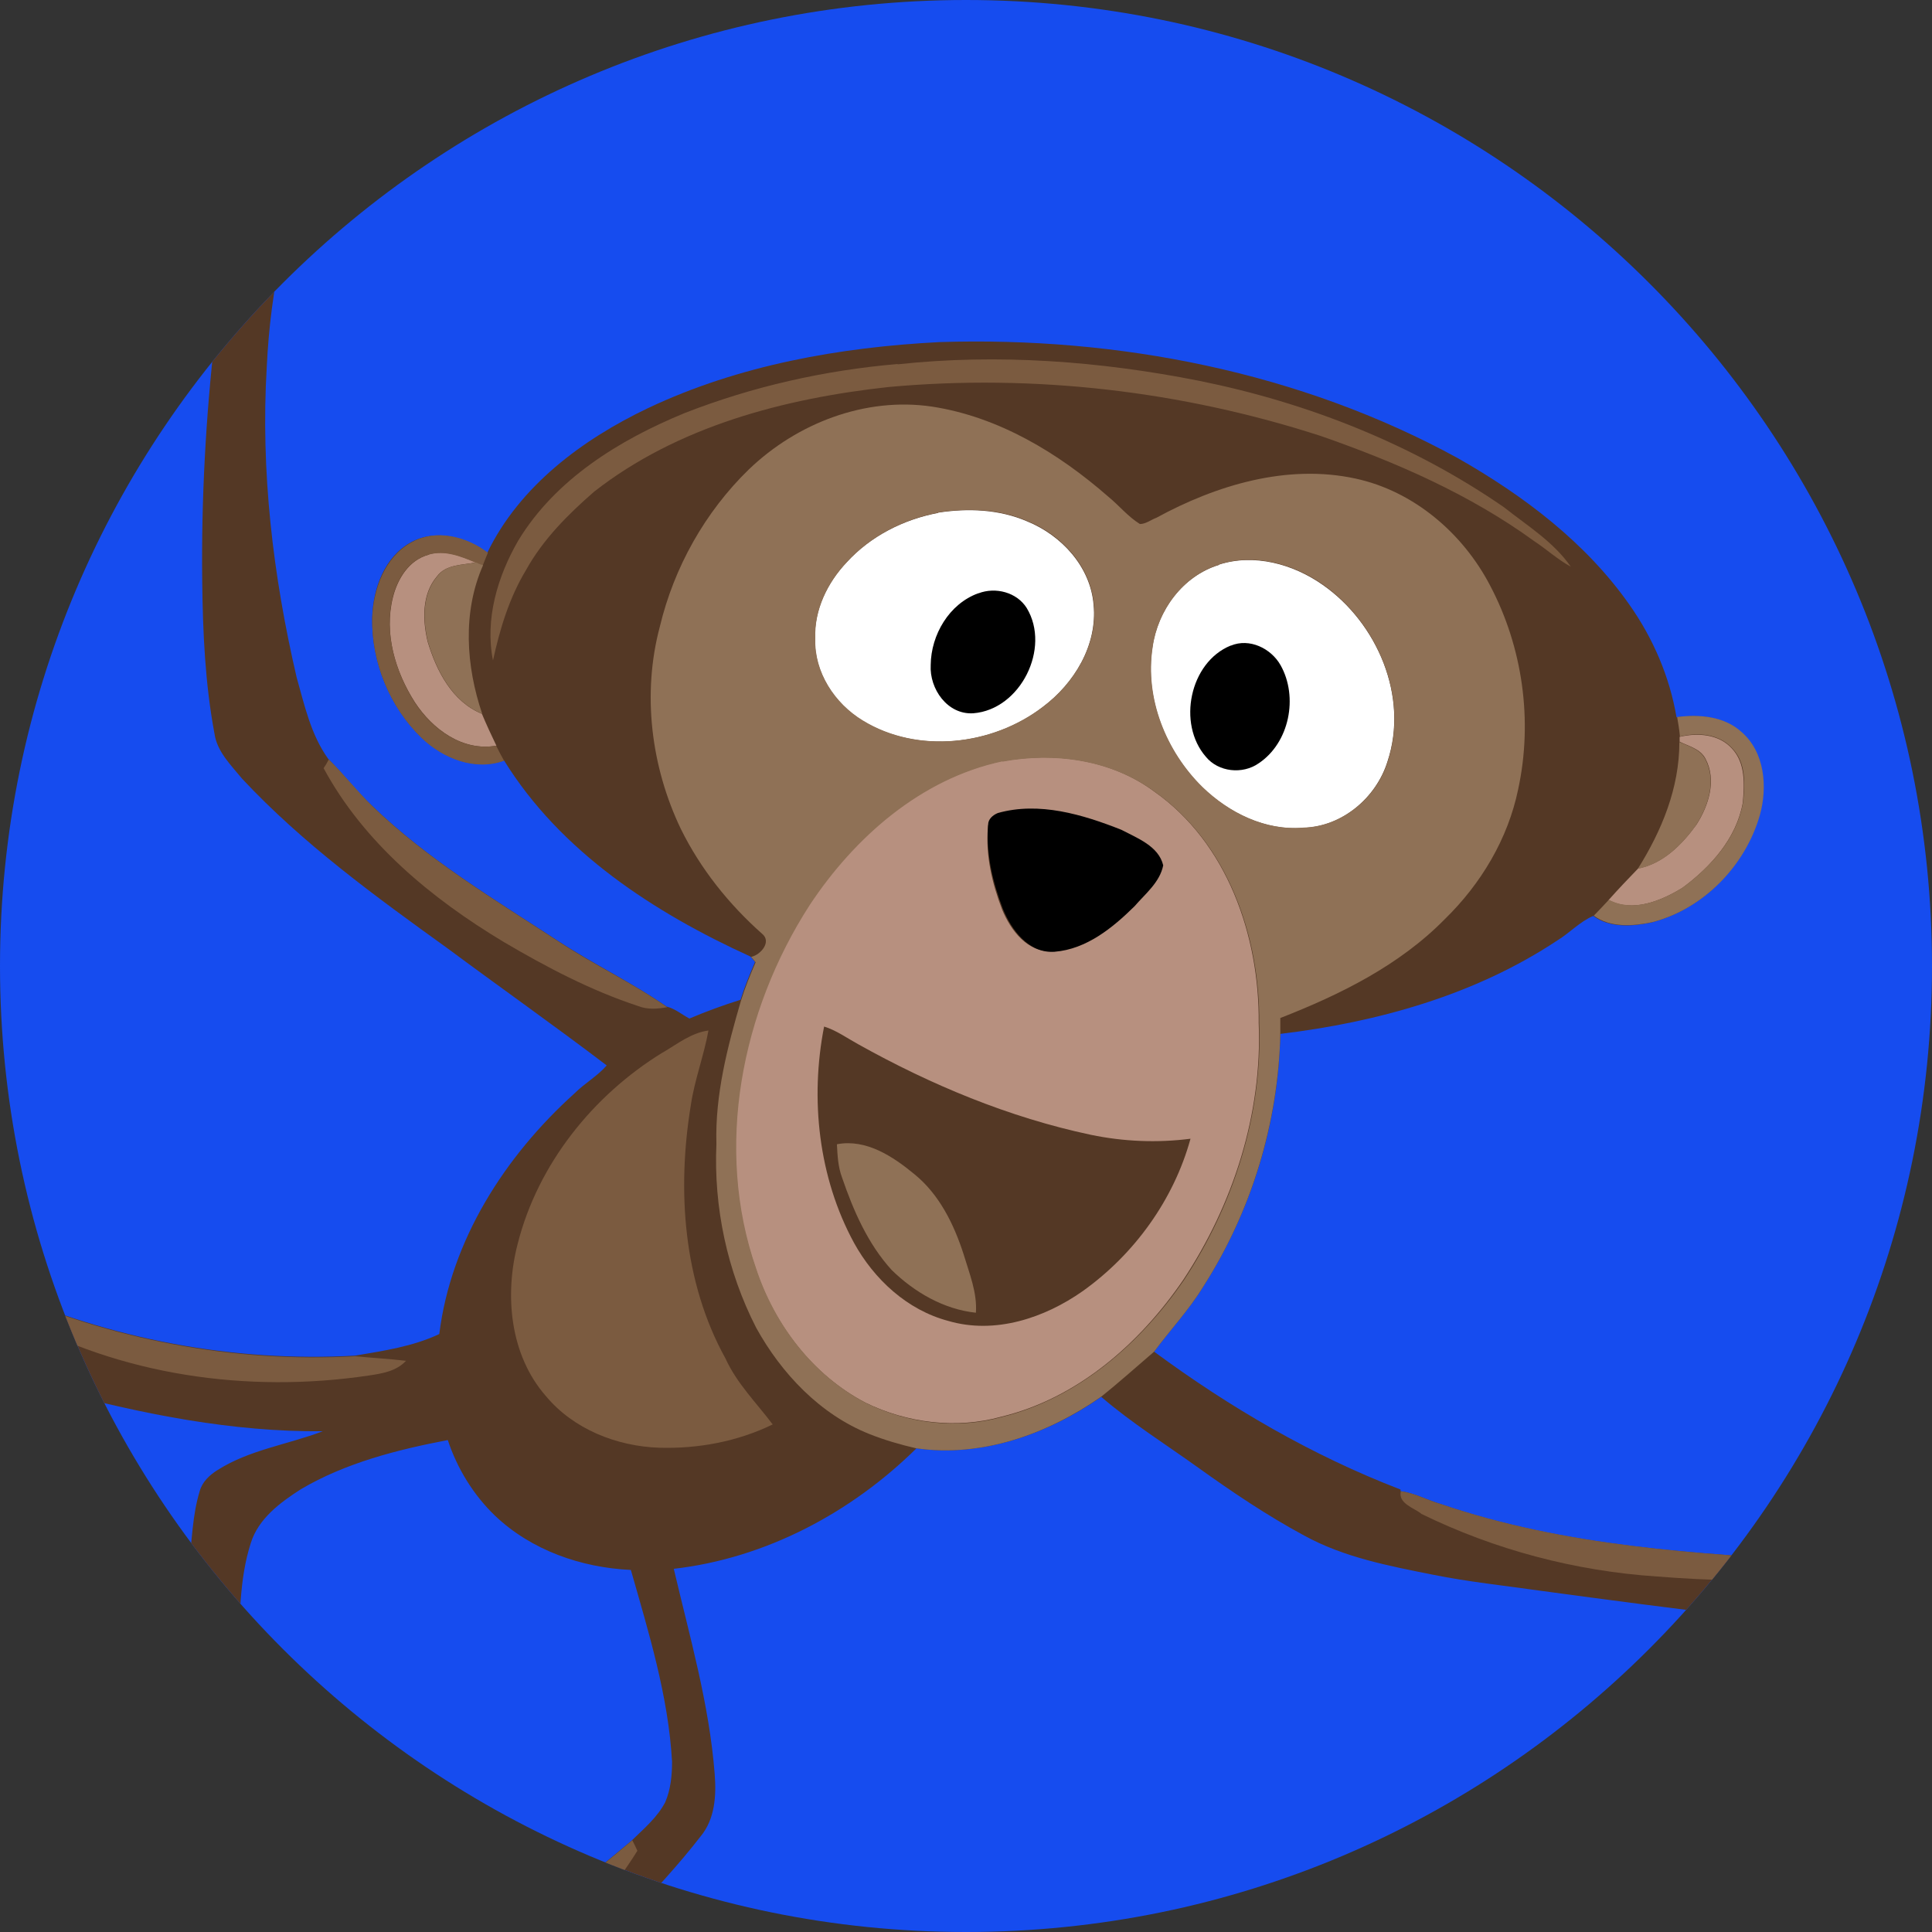 <svg width="64" height="64" viewBox="0 0 64 64" fill="none" xmlns="http://www.w3.org/2000/svg"><rect x="0" y="0" width="64" height="64" fill="#333333" stroke="none"/><defs><symbol id="content" viewBox="0 0 64 64" preserveAspectRatio="xMidYMid meet"><g id="NoColourRemove" clip-path="url(#a)"><path d="M0 32C0 14.327 14.327 0 32 0C49.673 0 64 14.327 64 32C64 49.673 49.673 64 32 64C14.327 64 0 49.673 0 32Z" fill="#164CEF"/><path d="M71.401 51.536C71.053 50.613 70.611 49.54 69.622 49.163C69.462 49.125 69.302 49.078 69.142 49.041L68.511 49.21C67.306 49.596 66.402 50.538 65.413 51.291C65.065 51.526 64.782 51.969 64.312 51.884C63.05 51.828 61.788 51.752 60.517 51.715C56.215 51.479 51.827 51.234 47.722 49.822C47.27 49.69 46.856 49.455 46.394 49.398V49.342C43.476 48.221 40.745 46.63 38.231 44.775C38.768 44.05 39.389 43.391 39.86 42.619C41.451 40.134 42.355 37.206 42.412 34.249C45.632 33.863 48.871 32.959 51.592 31.151C52.006 30.897 52.335 30.53 52.778 30.342C53.324 30.747 54.077 30.69 54.708 30.558C56.412 30.116 57.796 28.694 58.276 27.018C58.55 26.077 58.446 24.919 57.664 24.25C57.09 23.723 56.271 23.666 55.537 23.761C55.311 22.424 54.765 21.152 53.983 20.041C52.533 17.97 50.471 16.416 48.287 15.174C43.071 12.321 37.036 11.144 31.123 11.332C27.818 11.502 24.476 12.095 21.472 13.517C19.297 14.552 17.216 16.096 16.143 18.309C15.437 17.782 14.429 17.518 13.62 17.961C12.735 18.441 12.358 19.495 12.33 20.456C12.302 21.934 12.904 23.412 13.968 24.438C14.684 25.116 15.729 25.54 16.698 25.192C18.572 28.223 21.679 30.238 24.862 31.688C24.899 31.735 24.975 31.82 25.012 31.867C24.833 32.281 24.664 32.696 24.532 33.119C23.958 33.298 23.393 33.505 22.837 33.741C22.593 33.609 22.357 33.411 22.084 33.345C20.945 32.554 19.683 31.952 18.516 31.189C16.369 29.786 14.147 28.459 12.302 26.67C11.793 26.19 11.37 25.634 10.87 25.135C10.296 24.335 10.089 23.365 9.825 22.433C9.044 19.072 8.63 15.607 8.837 12.151C8.959 9.572 9.477 6.982 10.645 4.666C10.71 4.487 10.87 4.384 11.04 4.308C12.556 3.631 13.93 2.501 14.674 0.985C15.079 0.222 15.032 -0.832 14.335 -1.407C13.356 -2.235 12.028 -2.348 10.814 -2.489C9.675 -2.546 8.432 -2.602 7.415 -2C6.897 -1.689 6.671 -1.039 6.765 -0.456C6.963 0.881 7.782 2.002 8.488 3.113C7.293 8.404 6.634 13.827 6.699 19.26C6.718 20.945 6.794 22.64 7.104 24.297C7.189 24.9 7.65 25.342 8.018 25.794C10.033 27.95 12.433 29.692 14.825 31.415C16.576 32.714 18.365 33.976 20.098 35.294C19.787 35.652 19.363 35.887 19.034 36.217C16.736 38.288 14.938 41.075 14.552 44.192C13.676 44.606 12.706 44.747 11.765 44.907C7.735 45.133 3.649 44.361 -0.032 42.714C-0.965 42.224 -1.953 41.725 -2.612 40.877C-3.168 40.096 -3.318 39.107 -3.422 38.175C-3.563 36.415 -3.422 34.645 -3.252 32.884C-2.669 28.082 -1.784 23.337 -1.03 18.563C-0.899 17.424 -0.729 16.285 -0.757 15.146C-0.805 14.684 -0.814 14.157 -1.134 13.79C-1.567 13.394 -2.198 13.375 -2.763 13.385C-4.185 13.441 -5.54 13.912 -6.859 14.402C-9.401 15.381 -11.764 16.784 -13.995 18.347C-16.029 19.806 -17.95 21.425 -19.682 23.233C-20.087 23.676 -20.614 24.09 -20.737 24.721C-20.859 25.625 -20.793 26.66 -20.087 27.32C-19.795 27.649 -19.268 27.762 -18.919 27.451C-16.472 25.606 -14.024 23.751 -11.576 21.906C-9.504 20.314 -7.405 18.742 -5.079 17.537C-4.429 17.236 -3.695 16.85 -2.97 17.104C-2.763 17.292 -2.678 17.575 -2.659 17.848C-2.556 19.1 -2.801 20.343 -3.008 21.576C-3.733 25.21 -4.58 28.826 -5.22 32.47C-5.682 34.861 -6.058 37.3 -6.002 39.748C-5.983 40.67 -5.87 41.621 -5.474 42.459C-5.098 43.25 -4.279 43.664 -3.544 44.069C-1.821 44.935 0.024 45.557 1.879 46.084C4.751 46.847 7.707 47.44 10.692 47.412C9.533 47.854 8.262 48.024 7.199 48.702C6.944 48.862 6.699 49.088 6.615 49.398C6.37 50.199 6.361 51.046 6.257 51.865C6.106 53.146 6.078 54.435 5.899 55.716C5.862 55.989 5.814 56.347 5.476 56.403C4.393 56.611 3.282 56.403 2.19 56.375C0.693 56.328 -0.823 56.102 -2.32 56.328C-2.791 56.403 -3.356 56.554 -3.535 57.053C-3.573 57.552 -3.139 57.91 -2.791 58.211C-1.661 59.087 -0.334 59.661 0.994 60.151C1.7 60.433 2.472 60.273 3.178 60.094C4.412 59.746 5.598 59.209 6.671 58.503C7.029 58.249 7.415 57.995 7.632 57.599C7.923 56.733 7.829 55.81 7.886 54.916C7.952 53.645 7.914 52.336 8.309 51.112C8.564 50.302 9.279 49.775 9.967 49.332C11.454 48.457 13.158 48.024 14.834 47.704C15.145 48.645 15.682 49.521 16.397 50.208C17.602 51.357 19.259 51.931 20.898 52.006C21.491 54.087 22.141 56.187 22.263 58.362C22.263 58.814 22.216 59.284 22.037 59.699C21.773 60.207 21.321 60.584 20.926 60.97C19.288 62.354 17.574 63.663 15.936 65.056C15.691 65.254 15.484 65.489 15.324 65.762C15.136 65.847 15.183 66.176 15.164 66.365C15.239 67.777 15.672 69.133 16.068 70.479C16.491 71.722 16.924 73.002 17.687 74.085C18.13 74.735 18.949 74.942 19.693 74.942C20.813 75.027 22.103 74.886 22.913 74.019C23.44 73.464 23.374 72.579 22.931 71.986C21.726 70.319 19.702 69.509 18.412 67.928C17.951 67.41 18.196 66.704 18.572 66.214C19.956 64.293 21.755 62.712 23.204 60.838C23.685 60.264 23.732 59.482 23.675 58.767C23.496 56.45 22.847 54.219 22.32 51.969C25.361 51.62 28.195 50.114 30.36 47.977C32.535 48.287 34.71 47.506 36.48 46.273C37.487 47.139 38.617 47.845 39.691 48.617C40.821 49.427 41.979 50.208 43.203 50.867C44.521 51.592 46.018 51.875 47.477 52.166C48.645 52.402 49.831 52.524 51.017 52.694C53.305 53.004 55.603 53.306 57.891 53.579C60.122 53.88 62.4 54.031 64.575 54.643C65.168 54.746 65.432 55.368 65.969 55.584C66.939 56.036 68.068 55.876 69.048 55.537C70.046 55.16 71.053 54.567 71.609 53.626C72.023 52.957 71.59 52.204 71.401 51.536Z" fill="#543825"/><path d="M31.076 16.982C32.064 16.831 33.1 16.869 34.032 17.274C35.162 17.735 36.122 18.771 36.226 20.032C36.358 21.369 35.586 22.64 34.541 23.422C32.874 24.702 30.398 24.985 28.571 23.874C27.648 23.309 26.961 22.273 26.999 21.162C26.961 20.211 27.404 19.307 28.044 18.629C28.835 17.763 29.927 17.208 31.076 16.991V16.982ZM32.441 19.722C31.509 20.051 30.934 21.049 30.925 22.009C30.887 22.772 31.462 23.61 32.281 23.554C33.778 23.431 34.757 21.482 33.985 20.192C33.674 19.684 32.987 19.505 32.441 19.722Z" fill="white"/><path d="M40.378 18.704C41.545 18.328 42.835 18.685 43.815 19.373C45.622 20.634 46.677 23.082 45.961 25.229C45.585 26.434 44.446 27.395 43.165 27.423C41.913 27.526 40.698 26.924 39.822 26.076C38.617 24.89 37.911 23.13 38.175 21.444C38.344 20.22 39.182 19.081 40.378 18.714V18.704ZM40.773 21.501C39.465 22.037 39.069 23.986 39.983 25.041C40.388 25.53 41.15 25.615 41.658 25.248C42.638 24.589 42.93 23.139 42.355 22.122C42.054 21.585 41.367 21.246 40.764 21.501H40.773Z" fill="white"/><path d="M14.204 18.365C14.74 18.205 15.277 18.422 15.767 18.629C15.324 18.723 14.778 18.685 14.477 19.09C13.968 19.683 13.996 20.54 14.166 21.256C14.458 22.225 14.976 23.242 15.964 23.647C16.115 24.005 16.275 24.353 16.444 24.702C15.324 24.899 14.326 24.155 13.742 23.261C13.093 22.244 12.716 20.983 13.017 19.787C13.168 19.175 13.554 18.544 14.204 18.375V18.365Z" fill="#B7907F"/><path d="M55.64 24.41C56.234 24.268 56.94 24.316 57.373 24.796C57.825 25.276 57.787 25.991 57.731 26.594C57.523 27.771 56.667 28.722 55.735 29.409C55.029 29.842 54.087 30.238 53.287 29.814C53.607 29.456 53.936 29.108 54.266 28.769C55.094 28.609 55.716 27.978 56.196 27.319C56.601 26.688 56.874 25.841 56.497 25.135C56.328 24.805 55.942 24.72 55.64 24.57V24.4V24.41Z" fill="#B7907F"/><path d="M33.194 25.219C34.917 24.899 36.8 25.153 38.231 26.217C40.661 27.921 41.724 31.019 41.696 33.891C41.819 36.894 40.849 39.897 39.201 42.392C37.761 44.502 35.699 46.319 33.166 46.931C31.678 47.345 30.049 47.138 28.675 46.469C26.924 45.556 25.643 43.88 25.031 42.016C23.628 38.024 24.542 33.476 26.801 29.974C28.289 27.723 30.492 25.784 33.185 25.209L33.194 25.219ZM33.034 27.046C32.874 27.111 32.724 27.234 32.724 27.422C32.648 28.345 32.865 29.267 33.194 30.124C33.477 30.812 34.032 31.565 34.87 31.508C35.887 31.424 36.734 30.746 37.431 30.049C37.779 29.654 38.25 29.277 38.354 28.74C38.213 28.119 37.516 27.865 37.007 27.592C35.765 27.102 34.362 26.678 33.034 27.046ZM27.3 34.003C26.829 36.404 27.112 39.003 28.289 41.169C28.957 42.383 30.059 43.4 31.415 43.758C32.959 44.21 34.597 43.663 35.868 42.769C37.572 41.554 38.881 39.747 39.437 37.722C38.335 37.864 37.215 37.817 36.132 37.591C33.42 37.016 30.831 35.934 28.421 34.587C28.044 34.38 27.696 34.126 27.291 34.003H27.3Z" fill="#B7907F"/><path d="M7.537 -1.744C8.63 -2.338 9.938 -2.234 11.125 -2.102C11.708 -2.008 12.405 -1.97 12.772 -1.434C12.264 -0.812 11.426 -0.662 10.701 -0.417C9.741 -0.172 8.667 0.12 7.726 -0.323C7.18 -0.52 6.963 -1.453 7.537 -1.744Z" fill="#7B5B40"/><path d="M29.739 12.068C33.062 11.71 36.443 11.964 39.719 12.614C43.316 13.339 46.799 14.714 49.822 16.804C50.594 17.416 51.469 17.953 52.034 18.772C51.601 18.536 51.234 18.197 50.82 17.924C48.682 16.371 46.234 15.307 43.749 14.441C39.154 12.953 34.249 12.379 29.428 12.821C25.982 13.198 22.451 14.121 19.683 16.286C18.817 17.039 17.988 17.868 17.424 18.885C16.868 19.807 16.557 20.843 16.331 21.879C16.058 20.514 16.482 19.092 17.169 17.905C18.403 15.872 20.521 14.572 22.668 13.688C24.928 12.802 27.319 12.266 29.729 12.059L29.739 12.068Z" fill="#7B5B40"/><path d="M13.639 17.961C14.448 17.509 15.465 17.773 16.162 18.309C16.105 18.451 16.049 18.582 15.992 18.733C15.936 18.705 15.813 18.658 15.757 18.639C15.267 18.432 14.731 18.215 14.194 18.375C13.544 18.545 13.158 19.176 13.008 19.788C12.716 20.983 13.092 22.245 13.733 23.262C14.316 24.156 15.315 24.9 16.435 24.702C16.52 24.872 16.604 25.032 16.698 25.201C15.729 25.55 14.674 25.126 13.968 24.448C12.904 23.422 12.302 21.934 12.33 20.465C12.367 19.515 12.744 18.46 13.62 17.971L13.639 17.961Z" fill="#7B5B40"/><path d="M10.889 25.155C11.389 25.645 11.822 26.2 12.321 26.69C14.166 28.479 16.397 29.806 18.535 31.209C19.693 31.972 20.964 32.565 22.103 33.365C21.783 33.422 21.453 33.45 21.143 33.328C19.57 32.81 18.102 32.038 16.68 31.2C14.298 29.769 12.057 27.923 10.72 25.447C10.767 25.381 10.852 25.24 10.889 25.165V25.155Z" fill="#7B5B40"/><path d="M21.962 34.862C22.442 34.579 22.903 34.212 23.468 34.137C23.317 34.975 23.007 35.775 22.884 36.613C22.423 39.428 22.63 42.469 24.033 45.002C24.41 45.831 25.059 46.471 25.596 47.186C24.438 47.751 23.129 47.996 21.839 47.958C20.436 47.911 18.996 47.346 18.082 46.245C16.887 44.88 16.708 42.893 17.15 41.198C17.819 38.562 19.645 36.283 21.943 34.871L21.962 34.862Z" fill="#7B5B40"/><path d="M-0.635 42.743C-0.428 42.743 -0.221 42.733 -0.023 42.733C3.668 44.381 7.745 45.153 11.774 44.927C12.33 44.984 12.895 45.012 13.45 45.078C13.13 45.426 12.65 45.502 12.207 45.567C8.206 46.161 3.969 45.567 0.419 43.571C0.024 43.355 -0.371 43.11 -0.645 42.733L-0.635 42.743Z" fill="#7B5B40"/><path d="M47.072 50.134C46.818 49.946 46.31 49.795 46.404 49.399C46.865 49.456 47.289 49.701 47.731 49.823C51.846 51.226 56.224 51.48 60.527 51.716C60.414 51.866 60.367 52.13 60.131 52.13C58.408 52.441 56.638 52.356 54.896 52.224C52.185 52.045 49.511 51.339 47.072 50.143V50.134Z" fill="#7B5B40"/><path d="M-2.424 56.667C-1.737 56.498 -1.012 56.602 -0.305 56.583C0.561 56.62 1.455 56.526 2.303 56.724C2.321 56.762 2.359 56.846 2.378 56.884C1.775 57.374 0.984 57.505 0.25 57.666C-0.616 57.825 -1.633 57.835 -2.339 57.223C-2.48 57.1 -2.706 56.771 -2.424 56.677V56.667Z" fill="#7B5B40"/><path d="M15.955 65.047C17.593 63.654 19.306 62.354 20.945 60.961C20.992 61.046 21.077 61.225 21.114 61.309C20.305 62.609 19.288 63.776 18.101 64.746C17.339 65.377 16.369 66.007 15.333 65.753C15.493 65.48 15.7 65.245 15.945 65.047H15.955Z" fill="#7B5B40"/><path d="M24.815 15.542C26.406 14.017 28.666 13.141 30.878 13.47C33.081 13.809 35.059 15.005 36.716 16.455C37.073 16.747 37.365 17.114 37.761 17.359C37.958 17.359 38.128 17.218 38.307 17.152C40.293 16.069 42.638 15.363 44.898 15.852C46.828 16.267 48.456 17.66 49.36 19.393C50.443 21.445 50.782 23.874 50.292 26.143C49.953 27.791 49.059 29.279 47.863 30.446C46.357 31.981 44.389 32.951 42.412 33.723C42.412 33.855 42.412 34.118 42.412 34.25C42.346 37.206 41.452 40.135 39.86 42.62C39.389 43.392 38.768 44.051 38.231 44.776C37.648 45.275 37.073 45.793 36.471 46.273C34.701 47.507 32.526 48.288 30.351 47.977C29.824 47.855 29.306 47.705 28.807 47.507C27.169 46.857 25.888 45.501 25.05 43.985C24.09 42.112 23.638 39.993 23.732 37.894C23.685 36.265 24.099 34.674 24.551 33.13C24.683 32.706 24.852 32.292 25.031 31.877C24.994 31.83 24.918 31.745 24.881 31.698C25.201 31.633 25.577 31.19 25.238 30.926C24.137 29.947 23.205 28.78 22.555 27.462C21.566 25.4 21.265 22.98 21.858 20.758C22.329 18.79 23.355 16.963 24.805 15.551L24.815 15.542ZM31.085 16.982C29.936 17.199 28.844 17.754 28.053 18.621C27.413 19.299 26.971 20.202 27.008 21.153C26.971 22.264 27.649 23.3 28.581 23.865C30.407 24.985 32.874 24.694 34.55 23.413C35.595 22.631 36.367 21.36 36.235 20.023C36.132 18.771 35.181 17.726 34.042 17.265C33.119 16.86 32.074 16.822 31.085 16.973V16.982ZM40.388 18.705C39.182 19.073 38.354 20.221 38.184 21.436C37.921 23.131 38.627 24.882 39.832 26.068C40.717 26.925 41.922 27.527 43.175 27.415C44.455 27.386 45.604 26.426 45.971 25.221C46.677 23.074 45.622 20.626 43.824 19.364C42.845 18.677 41.555 18.319 40.388 18.696V18.705ZM33.204 25.221C30.511 25.795 28.308 27.735 26.82 29.985C24.56 33.487 23.657 38.026 25.05 42.027C25.662 43.882 26.942 45.567 28.694 46.48C30.078 47.158 31.697 47.356 33.185 46.942C35.708 46.32 37.779 44.503 39.22 42.404C40.868 39.909 41.828 36.905 41.715 33.902C41.743 31.03 40.679 27.932 38.25 26.228C36.819 25.174 34.936 24.91 33.213 25.23L33.204 25.221Z" fill="#8F7156"/><path d="M15.767 18.63C15.823 18.658 15.945 18.705 16.002 18.724C15.315 20.278 15.437 22.067 15.974 23.648C14.985 23.243 14.467 22.227 14.175 21.257C14.006 20.541 13.978 19.684 14.486 19.091C14.778 18.686 15.333 18.724 15.776 18.63H15.767Z" fill="#8F7156"/><path d="M55.556 23.752C56.29 23.658 57.109 23.724 57.683 24.241C58.465 24.91 58.559 26.078 58.295 27.01C57.815 28.686 56.422 30.117 54.727 30.55C54.096 30.682 53.343 30.738 52.797 30.333C52.966 30.164 53.126 29.985 53.296 29.806C54.096 30.23 55.028 29.844 55.744 29.401C56.676 28.714 57.533 27.763 57.74 26.586C57.806 25.974 57.843 25.258 57.382 24.788C56.949 24.307 56.243 24.251 55.65 24.402C55.631 24.176 55.593 23.959 55.556 23.742V23.752Z" fill="#8F7156"/><path d="M55.631 24.58C55.942 24.721 56.318 24.816 56.488 25.145C56.864 25.851 56.591 26.698 56.187 27.329C55.716 27.988 55.085 28.619 54.256 28.779C55.047 27.518 55.631 26.105 55.631 24.59V24.58Z" fill="#8F7156"/><path d="M27.733 37.903C28.694 37.724 29.579 38.308 30.285 38.892C31.113 39.56 31.603 40.558 31.923 41.556C32.111 42.187 32.375 42.818 32.328 43.486C31.264 43.373 30.294 42.808 29.541 42.074C28.75 41.208 28.27 40.106 27.893 39.005C27.762 38.656 27.743 38.28 27.724 37.912L27.733 37.903Z" fill="#8F7156"/><path d="M34.936 31.528C35.99 31.443 36.857 30.737 37.582 30.022C37.939 29.607 38.42 29.231 38.533 28.666C38.382 28.026 37.666 27.762 37.149 27.489C35.868 26.98 34.418 26.547 33.053 26.933C32.893 26.999 32.733 27.131 32.733 27.319C32.657 28.27 32.883 29.221 33.222 30.106C33.514 30.822 34.089 31.594 34.945 31.528H34.936Z" fill="black"/><path d="M32.403 19.654C31.443 20.003 30.84 21.029 30.831 22.027C30.784 22.818 31.386 23.684 32.243 23.628C33.806 23.505 34.814 21.471 34.013 20.144C33.684 19.617 32.978 19.438 32.413 19.654H32.403Z" fill="black"/><path d="M40.764 21.387C39.408 21.942 38.994 23.976 39.945 25.068C40.359 25.576 41.16 25.661 41.696 25.285C42.713 24.607 43.014 23.091 42.421 22.036C42.101 21.471 41.386 21.132 40.774 21.387H40.764Z" fill="black"/><path d="M9.373 -2.981C9.166 -2.972 8.959 -2.953 8.752 -2.934C8.422 -2.896 8.149 -2.68 7.839 -2.567C7.613 -2.501 7.453 -2.313 7.283 -2.171C7.132 -1.993 6.972 -1.814 6.916 -1.578C6.869 -1.381 6.756 -1.183 6.756 -0.976C6.756 -0.731 6.756 -0.486 6.756 -0.241C6.756 -0.044 6.756 0.154 6.812 0.333C6.878 0.531 7.029 0.672 7.198 0.785C7.481 0.992 7.763 1.19 8.046 1.388C8.14 1.453 8.253 1.482 8.356 1.501C8.507 1.529 8.601 1.679 8.752 1.679C9.034 1.698 9.317 1.736 9.599 1.726C9.853 1.726 10.108 1.755 10.362 1.708C10.588 1.679 10.833 1.708 11.04 1.613C11.247 1.51 11.473 1.491 11.661 1.359C11.944 1.237 12.188 1.039 12.461 0.898C12.772 0.672 13.111 0.493 13.441 0.286C13.704 0.079 13.996 -0.1 14.213 -0.364C14.316 -0.496 14.448 -0.609 14.514 -0.769C14.561 -1.145 14.458 -1.512 14.316 -1.861C14.26 -2.002 14.119 -2.068 14.006 -2.153C13.808 -2.294 13.572 -2.379 13.347 -2.482C13.111 -2.595 12.848 -2.642 12.603 -2.727C12.424 -2.793 12.245 -2.774 12.057 -2.783C11.868 -2.783 11.708 -2.906 11.529 -2.934C11.322 -2.972 11.106 -2.953 10.889 -2.953C10.626 -2.953 10.371 -3 10.108 -3C9.853 -3 9.599 -3 9.345 -2.981H9.373Z" fill="#7A583E"/><path d="M9.373 -2.981C9.628 -2.991 9.882 -3 10.136 -3C10.4 -3 10.654 -2.953 10.918 -2.953C11.134 -2.953 11.341 -2.972 11.558 -2.934C11.737 -2.906 11.897 -2.793 12.085 -2.783C12.264 -2.783 12.452 -2.783 12.631 -2.727C12.876 -2.642 13.139 -2.586 13.375 -2.482C13.601 -2.379 13.827 -2.294 14.034 -2.153C14.147 -2.068 14.288 -2.002 14.345 -1.861C14.486 -1.522 14.589 -1.145 14.542 -0.769C14.476 -0.609 14.345 -0.496 14.241 -0.364C14.034 -0.1 13.733 0.079 13.469 0.286C13.139 0.493 12.8 0.672 12.49 0.898C12.217 1.039 11.981 1.246 11.69 1.359C11.501 1.482 11.266 1.51 11.068 1.613C10.861 1.717 10.616 1.679 10.39 1.708C10.136 1.745 9.882 1.726 9.628 1.726C9.345 1.726 9.063 1.698 8.78 1.679C8.62 1.679 8.526 1.529 8.385 1.501C8.281 1.472 8.168 1.453 8.074 1.388C7.792 1.19 7.509 0.992 7.227 0.785C7.057 0.672 6.907 0.531 6.841 0.333C6.775 0.145 6.784 -0.053 6.784 -0.241C6.784 -0.486 6.784 -0.731 6.784 -0.976C6.784 -1.192 6.897 -1.381 6.944 -1.578C7.001 -1.814 7.161 -1.993 7.311 -2.171C7.49 -2.313 7.65 -2.492 7.867 -2.567C8.178 -2.67 8.441 -2.896 8.78 -2.934C8.987 -2.953 9.194 -2.972 9.402 -2.981H9.373ZM10.155 -2.699C9.844 -2.67 9.533 -2.699 9.223 -2.652C8.799 -2.605 8.347 -2.576 7.98 -2.332C7.632 -2.143 7.255 -1.898 7.17 -1.484C7.095 -1.108 7.123 -0.684 7.33 -0.345C7.519 -0.044 7.839 0.164 8.178 0.267C8.771 0.474 9.402 0.361 9.995 0.22C10.324 0.154 10.626 0.032 10.936 -0.081C11.2 -0.185 11.464 -0.27 11.718 -0.392C12.151 -0.618 12.612 -0.816 12.979 -1.145C13.102 -1.268 13.224 -1.437 13.187 -1.616C13.149 -1.795 12.998 -1.927 12.866 -2.049C12.575 -2.284 12.198 -2.36 11.85 -2.445C11.567 -2.548 11.266 -2.557 10.974 -2.586C10.71 -2.605 10.447 -2.699 10.174 -2.67L10.155 -2.699Z" fill="#573C27"/></g><defs><clipPath id="a"><path d="M0 32C0 14.327 14.327 0 32 0C49.673 0 64 14.327 64 32C64 49.673 49.673 64 32 64C14.327 64 0 49.673 0 32Z" fill="white"/></clipPath></defs></symbol></defs><use href="#content"/></svg>